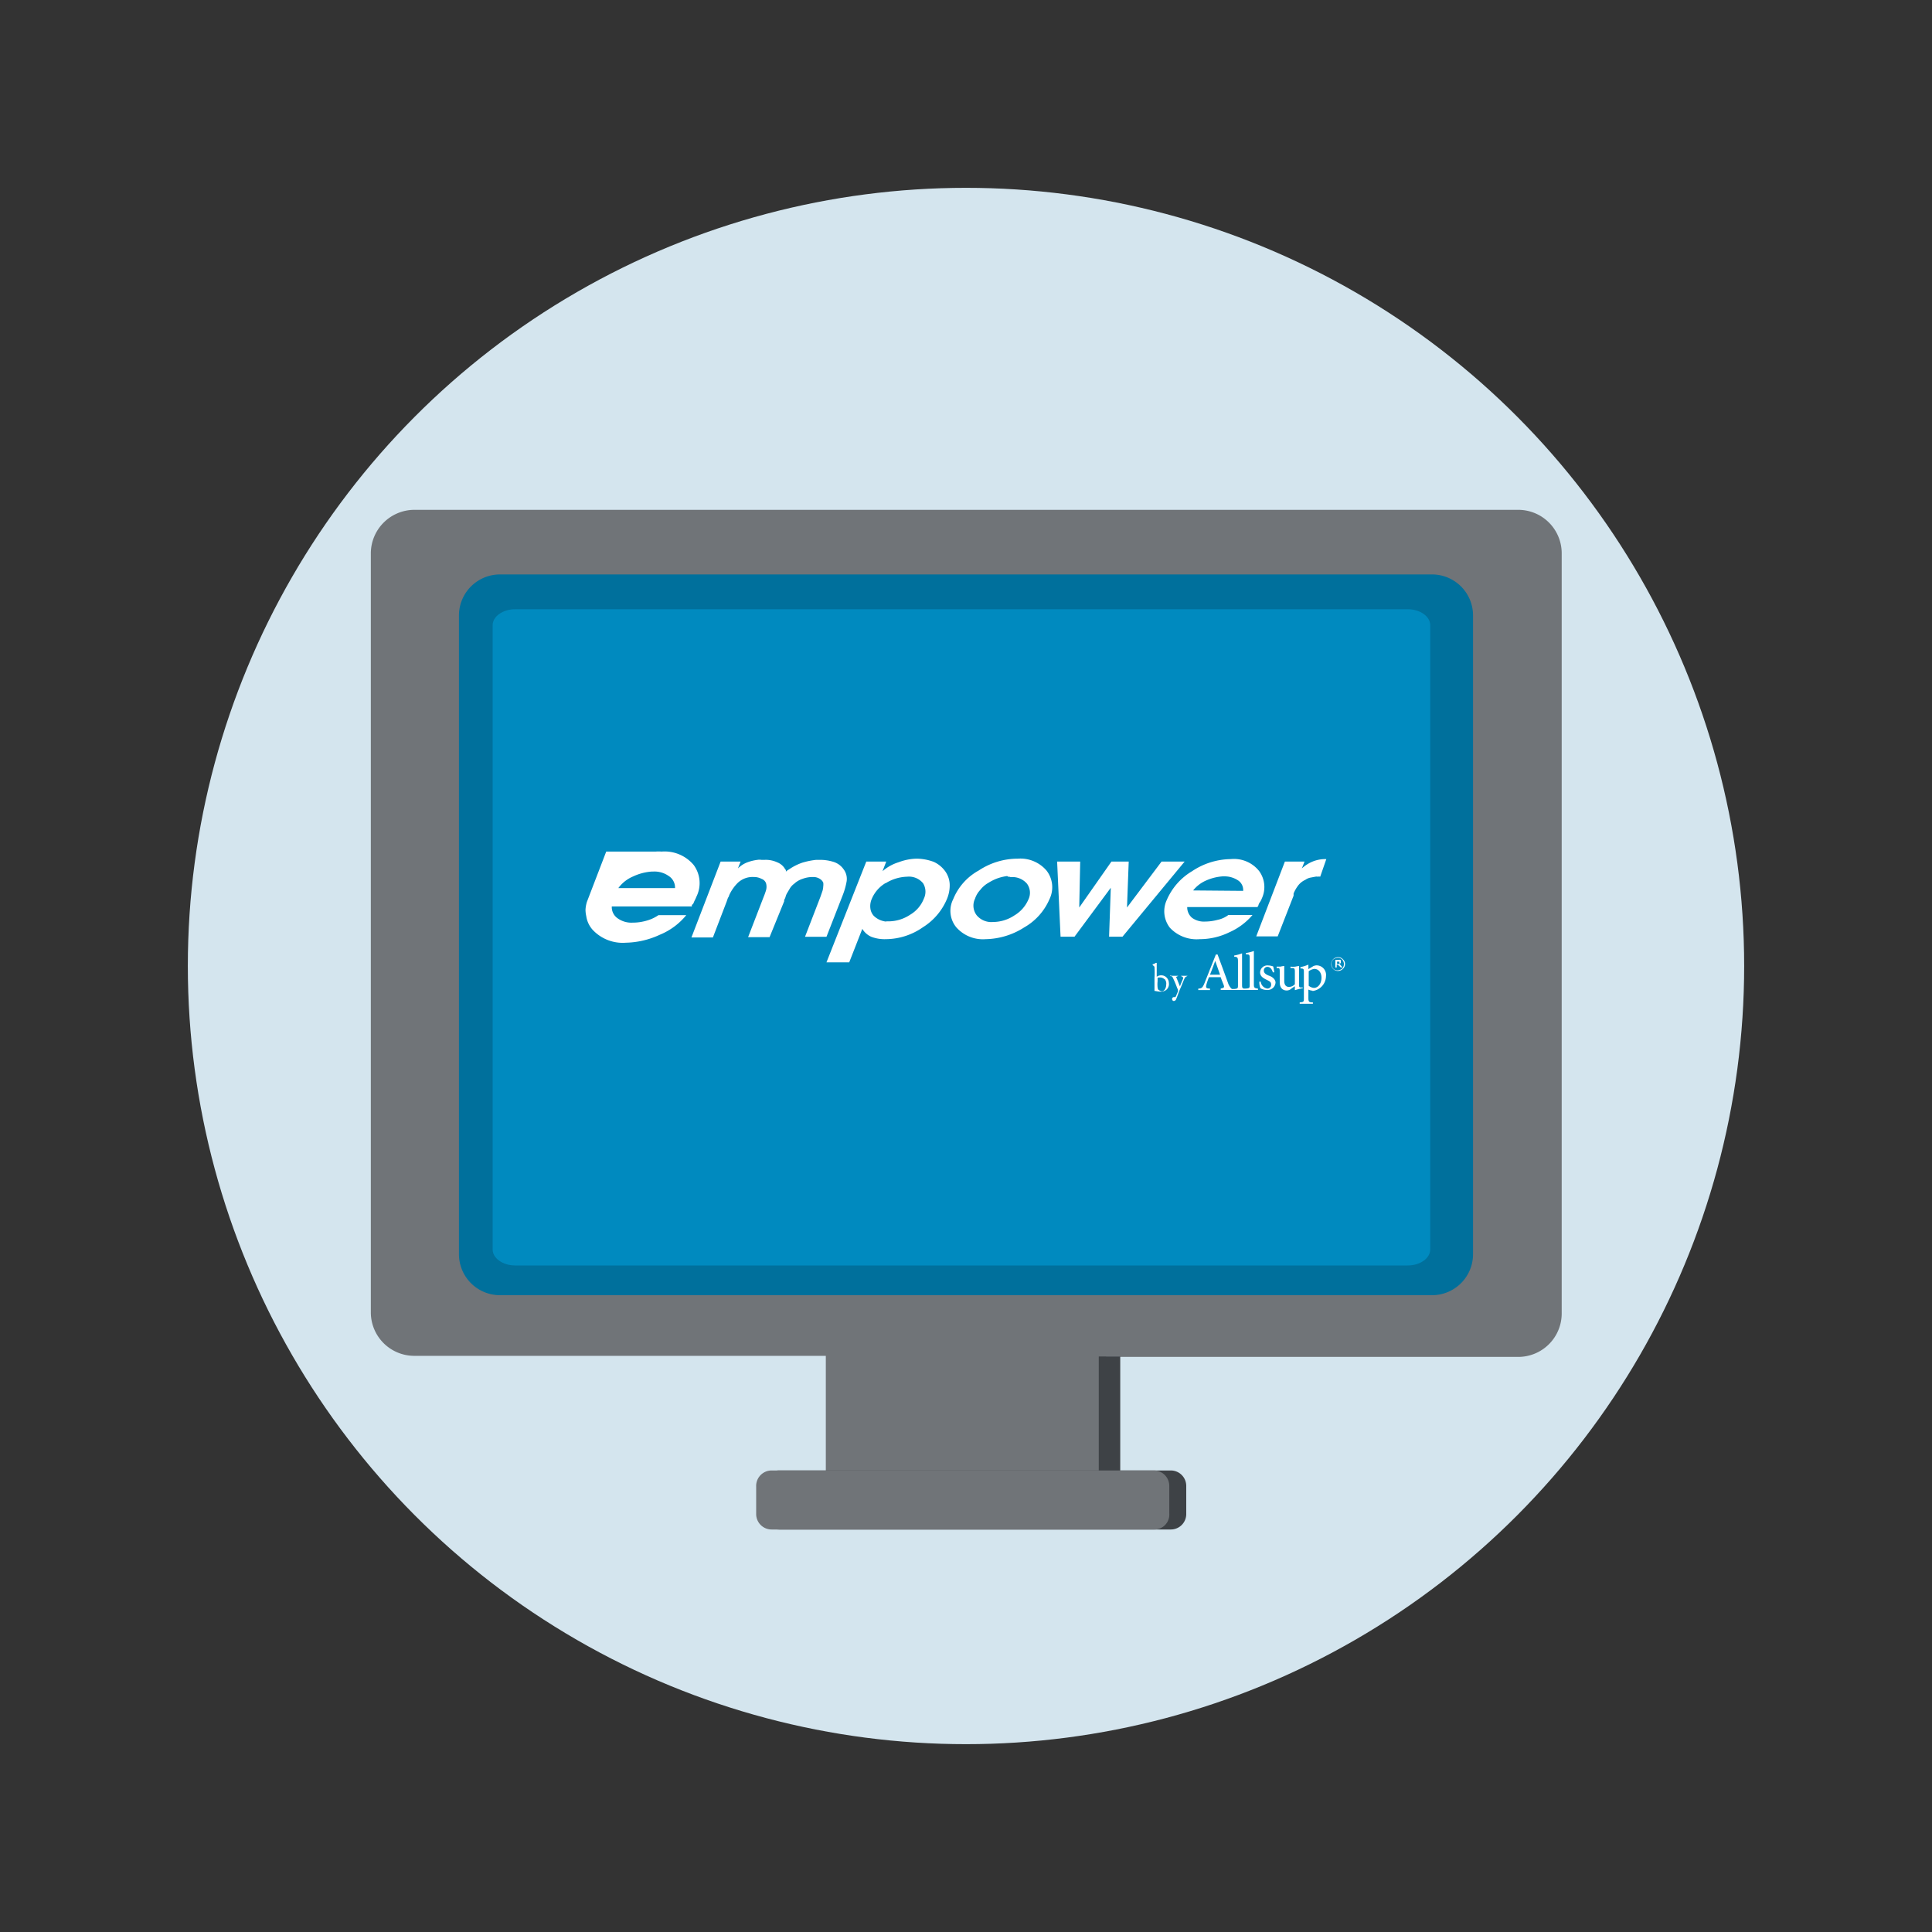 <svg xmlns="http://www.w3.org/2000/svg" xmlns:xlink="http://www.w3.org/1999/xlink" viewBox="0 0 180 180"><rect x="0" y="0" width="180" height="180" fill="#333333" stroke="none"/><defs><style>.a{fill:none;}.b{fill:#d4e5ee;}.c{clip-path:url(#a);}.d{fill:#707478;}.e{fill:#00709c;}.f{fill:#008abf;}.g{fill:#3e4246;}.h{fill:#fff;}</style><clipPath id="a"><rect class="a" x="34.5" y="47.5" width="111" height="95"/></clipPath></defs><circle class="b" cx="90" cy="90" r="72.5"/><g class="c"><path class="d" d="M141.45,47.5H38.55a4.07,4.07,0,0,0-4,4v70.82a4.05,4.05,0,0,0,4,4H76.94v11.16h26.12V126.42h38.39a4.05,4.05,0,0,0,4.05-4V51.55A4.05,4.05,0,0,0,141.45,47.5Z"/><path class="e" d="M137.24,57.34v59.5a3.82,3.82,0,0,1-3.83,3.83H46.59a3.82,3.82,0,0,1-3.83-3.83V57.34a3.82,3.82,0,0,1,3.83-3.82h86.82A3.82,3.82,0,0,1,137.24,57.34Z"/><path class="f" d="M133.25,58.24v58.18c0,.8-.93,1.48-2.09,1.48H48c-1.16,0-2.1-.68-2.1-1.48V58.24c0-.8.94-1.48,2.1-1.48h83.15C132.32,56.76,133.25,57.44,133.25,58.24Z"/><path class="g" d="M102.37,137.54h2V126.38h-2Z"/><path class="g" d="M109.07,142.5H72.6a1.43,1.43,0,0,1-1.44-1.44v-2.58A1.43,1.43,0,0,1,72.6,137h36.47a1.44,1.44,0,0,1,1.45,1.44v2.58A1.44,1.44,0,0,1,109.07,142.5Z"/><path class="d" d="M107.52,142.5H71.9a1.44,1.44,0,0,1-1.45-1.44v-2.58A1.44,1.44,0,0,1,71.9,137h35.59a1.44,1.44,0,0,1,1.45,1.44v2.58A1.39,1.39,0,0,1,107.52,142.5Z"/><path class="h" d="M118.17,90.88c-.23-.1-.42-.22-.42-.45a.33.33,0,0,1,.32-.35c.26,0,.42.19.52.51l.13,0a3.53,3.53,0,0,0-.1-.55,1.47,1.47,0,0,0-.45-.09.68.68,0,0,0-.77.64c0,.39.32.55.64.71s.39.22.39.45a.34.34,0,0,1-.36.35.72.72,0,0,1-.61-.64l-.13,0a1.53,1.53,0,0,0,.1.61,1.09,1.09,0,0,0,.58.16.74.74,0,0,0,.83-.71C118.81,91.23,118.55,91,118.17,90.88ZM121.38,92h-.12c-.2,0-.23,0-.23-.28V90a3.16,3.16,0,0,0-.35.06,2.43,2.43,0,0,1-.45,0v.13l.19,0c.16,0,.22.06.22.32v1.19a.78.78,0,0,1-.54.25c-.23,0-.45-.12-.45-.57V90a1.8,1.8,0,0,0-.36.06c-.12,0-.25,0-.35,0v.13l.13,0c.13,0,.16.06.16.32v1c0,.54.29.77.64.77a.61.61,0,0,0,.39-.13,3.69,3.69,0,0,1,.38-.26v.36l0,0,.35-.1.39-.09V92Zm.9.33a1.42,1.42,0,0,0,1.26-1.39.89.89,0,0,0-.9-1,1,1,0,0,0-.26.06l-.48.29v-.42a3.14,3.14,0,0,1-.74.23v.13c.32,0,.32.06.32.38V93c0,.32,0,.36-.39.39v.13h1.23v-.13c-.39,0-.42-.07-.42-.45V92.2A1.16,1.16,0,0,0,122.28,92.3Zm-.35-1.84a1.1,1.1,0,0,1,.52-.22c.38,0,.67.32.67.83s-.29.94-.71.94a.89.89,0,0,1-.48-.2Zm-5.11,1.23V88.6a3.59,3.59,0,0,1-.74.19v.13c.32,0,.35,0,.35.39v2.41c0,.32,0,.35-.35.38s-.36-.06-.36-.38v-2.9a3.61,3.61,0,0,1-.73.2v.12c.32,0,.35.1.35.45v2.16c0,.32,0,.35-.32.39h-.1c-.06,0-.1,0-.13,0s-.22-.16-.35-.48c-.32-.9-.68-1.86-1-2.73l-.16,0-1.06,2.67c-.19.45-.26.48-.58.51v.13h1.09V92.1c-.38,0-.41-.09-.32-.41a5.61,5.61,0,0,1,.23-.65h1.09c.1.32.23.58.29.77s0,.23-.29.29v.13h3.47V92.1C116.85,92.07,116.82,92,116.82,91.69Zm-4.09-.91c.17-.41.33-.86.49-1.28l.45,1.28Z"/><path class="h" d="M108.65,92.23a.86.86,0,0,1-.51.16,2.43,2.43,0,0,1-.49-.06h-.09l0,0c0-.29,0-.94,0-1.23a7.48,7.48,0,0,0,0-1s0-.06-.1-.13-.07-.06-.07-.06,0,0,0-.07a.76.76,0,0,0,.29-.13.23.23,0,0,1,.09,0l0,0c0,.26,0,.61,0,.9V91s0,0,0,0a.69.69,0,0,1,.42-.13.67.67,0,0,1,.45.16.74.74,0,0,1,.26.54A.71.71,0,0,1,108.65,92.23Zm-.16-1a.6.6,0,0,0-.42-.16c-.13,0-.19,0-.22.07s0,0,0,.06v.23a2.73,2.73,0,0,0,0,.57.51.51,0,0,0,.06.2.75.75,0,0,0,.35.16.38.38,0,0,0,.23-.13.77.77,0,0,0,.16-.48A.64.64,0,0,0,108.49,91.2Z"/><path class="h" d="M109.13,90.91h.55s.1,0,.1,0,0,0-.1.06-.13,0-.07.13.29.74.33.8h0c0-.09.29-.7.29-.74s0-.16-.13-.19a.06.06,0,0,1-.06-.06s0,0,.09,0h.45s.07,0,.07,0,0,0-.1.06a.34.34,0,0,0-.19.19c-.13.29-.32.78-.42,1s-.26.71-.39,1c0,0-.09.1-.19.1s-.16-.1-.16-.2a.17.17,0,0,1,.16-.16h.13s0,0,.06-.06l.2-.48c0-.07,0-.1,0-.13a.52.52,0,0,0-.07-.16,9.63,9.63,0,0,0-.42-1,.2.2,0,0,0-.16-.13c-.06,0-.06,0-.06-.06S109.07,90.91,109.13,90.91Z"/><path class="h" d="M125.31,89.82a.59.59,0,0,1-.2.45.61.61,0,0,1-.45.19.58.58,0,0,1-.45-.19.67.67,0,0,1-.19-.45.62.62,0,0,1,.19-.45.63.63,0,0,1,.45-.19.55.55,0,0,1,.45.19A.55.55,0,0,1,125.31,89.82Zm-.1,0a.67.67,0,0,0-.16-.42.5.5,0,0,0-.42-.16.67.67,0,0,0-.42.16.53.53,0,0,0-.16.42.73.73,0,0,0,.16.42.5.5,0,0,0,.42.16.73.73,0,0,0,.42-.16A.67.67,0,0,0,125.21,89.82Zm-.13.32h-.16l-.26-.26h-.12v.26h-.13v-.71h.35a.12.12,0,0,1,.1,0s.06,0,.06.06,0,.06,0,.1,0,.09,0,.12a.14.14,0,0,1-.13.07Zm-.29-.48v-.07l0,0a.09.09,0,0,1-.06,0h-.16v.22h.19s0,0,.06,0l0,0S124.79,89.69,124.79,89.66Z"/><path class="h" d="M67.14,80.27H69l-.25.64h0a2.56,2.56,0,0,1,.83-.55,4.19,4.19,0,0,1,1-.25,1.08,1.08,0,0,1,.35,0h.33a2.54,2.54,0,0,1,1.15.23,1.43,1.43,0,0,1,.74.64s.07.07.07.1,0,.06,0,.13a.75.75,0,0,1,.16-.13l.16-.1a5,5,0,0,1,1.22-.61,7,7,0,0,1,1.29-.26h.32a4.2,4.2,0,0,1,1.32.2,1.78,1.78,0,0,1,.9.67,1.49,1.49,0,0,1,.29,1.13,6.7,6.7,0,0,1-.36,1.28L77,87.28H75l1.44-3.73.1-.29.1-.29a1.76,1.76,0,0,0,.06-.39,1.27,1.27,0,0,0,0-.35.82.82,0,0,0-.32-.35,1.1,1.1,0,0,0-.58-.17h-.16a2.69,2.69,0,0,0-.87.17,2.06,2.06,0,0,0-.77.45,1.52,1.52,0,0,0-.39.41l-.29.49a1.27,1.27,0,0,0-.13.32,1,1,0,0,1-.13.29s0,0,0,.06,0,0,0,.07L71.7,87.31h-2l1.44-3.73a6.38,6.38,0,0,0,.23-.64,1.2,1.2,0,0,0,0-.65.68.68,0,0,0-.42-.41,1.49,1.49,0,0,0-.71-.17,2,2,0,0,0-1.51.55,3.89,3.89,0,0,0-.8,1.16c0,.1-.1.19-.13.29l-.1.29-1.28,3.34h-2Z"/><path class="h" d="M80.71,80.27h1.86l-.35.9h0a4.11,4.11,0,0,1,1.51-.84A5,5,0,0,1,85.4,80,4.67,4.67,0,0,1,87,80.3a2.69,2.69,0,0,1,1.06.87,2.25,2.25,0,0,1,.42,1.19,3.28,3.28,0,0,1-.26,1.41A5.69,5.69,0,0,1,86,86.38a6.09,6.09,0,0,1-3.47,1.12,3.48,3.48,0,0,1-1.35-.22,1.84,1.84,0,0,1-.84-.74h0l-1.22,3.12H77Zm1.8,2a3.12,3.12,0,0,0-1.29,1.48,1.66,1.66,0,0,0-.13.87,1.25,1.25,0,0,0,.32.71,1.93,1.93,0,0,0,1,.51.36.36,0,0,0,.2,0h.19a3.66,3.66,0,0,0,2-.62,3,3,0,0,0,1.28-1.51A1.49,1.49,0,0,0,86,82.29a1.7,1.7,0,0,0-1.48-.61A4,4,0,0,0,82.51,82.29Z"/><path class="h" d="M94.82,80a3.2,3.2,0,0,1,2.7,1.13,2.54,2.54,0,0,1,.26,2.64,5.55,5.55,0,0,1-2.35,2.63,6.88,6.88,0,0,1-3.6,1.1,3.31,3.31,0,0,1-2.73-1.1,2.41,2.41,0,0,1-.29-2.63,5.34,5.34,0,0,1,2.38-2.67A6.59,6.59,0,0,1,94.82,80Zm-.93,1.64a.33.33,0,0,0-.19,0,4.19,4.19,0,0,0-.84.22,4.61,4.61,0,0,0-.77.39,2.54,2.54,0,0,0-.77.67,2.2,2.2,0,0,0-.48.81A1.48,1.48,0,0,0,91,85.28a1.78,1.78,0,0,0,1.52.62,3.63,3.63,0,0,0,2-.62,3.17,3.17,0,0,0,1.29-1.47,1.43,1.43,0,0,0-.13-1.48,1.79,1.79,0,0,0-1.51-.61A.74.74,0,0,0,93.89,81.68Z"/><path class="h" d="M98.49,80.27h2.15l-.09,4.28,3-4.28h1.61L105,84.55l3.22-4.28h2.15l-5.79,7h-1.25l.16-4.56-3.38,4.56H98.81Z"/><path class="h" d="M110.61,84.51a1.28,1.28,0,0,0,.45,1,1.88,1.88,0,0,0,1.22.35,4.57,4.57,0,0,0,1.16-.16,2.49,2.49,0,0,0,1-.45h2.25a6,6,0,0,1-2.16,1.61,6.27,6.27,0,0,1-2.76.64A3.41,3.41,0,0,1,109,86.44a2.5,2.5,0,0,1-.29-2.6,5.77,5.77,0,0,1,2.35-2.67,6.61,6.61,0,0,1,3.6-1.13,3,3,0,0,1,2.64,1.1,2.52,2.52,0,0,1,.26,2.57,1.59,1.59,0,0,1-.16.32.88.88,0,0,0-.16.32s0,.07-.07.1a.1.1,0,0,1,0,.06ZM115.82,83a1.06,1.06,0,0,0-.51-1,2.25,2.25,0,0,0-1.29-.35h-.13a4.59,4.59,0,0,0-1.51.38,3.15,3.15,0,0,0-1.22.93Z"/><path class="h" d="M119.71,80.27h1.83l-.25.64h0a3.37,3.37,0,0,1,1-.64,3.11,3.11,0,0,1,1.12-.23h.16L123,81.68a.47.47,0,0,0-.23,0,.56.56,0,0,0-.22,0l-.48.09a1.22,1.22,0,0,0-.45.2,1.75,1.75,0,0,0-.71.58,3.21,3.21,0,0,0-.39.7s0,.07,0,.1,0,.06,0,.1l-1.48,3.79h-2Z"/><path class="h" d="M64.63,80.59a3.54,3.54,0,0,0-3-1.25,3.14,3.14,0,0,0-.55,0h-4.6l-1.8,4.69a3,3,0,0,0-.13.74,2.79,2.79,0,0,0,.07.58,2.42,2.42,0,0,0,.58,1.26,3.83,3.83,0,0,0,3.11,1.22,7.85,7.85,0,0,0,3.16-.74,6.22,6.22,0,0,0,2.47-1.83H61.35a3.66,3.66,0,0,1-1.09.51,4.63,4.63,0,0,1-1.32.19,2.2,2.2,0,0,1-1.42-.42A1.26,1.26,0,0,1,57,84.45h7.46s0-.07,0-.1,0-.06.07-.09.12-.23.19-.36a3.32,3.32,0,0,0,.16-.35A2.85,2.85,0,0,0,64.63,80.59Zm-7,2.12A3.32,3.32,0,0,1,59,81.65a4.87,4.87,0,0,1,1.74-.45h.13a2.3,2.3,0,0,1,1.44.42,1.27,1.27,0,0,1,.58,1.12H57.62Z"/></g></svg>